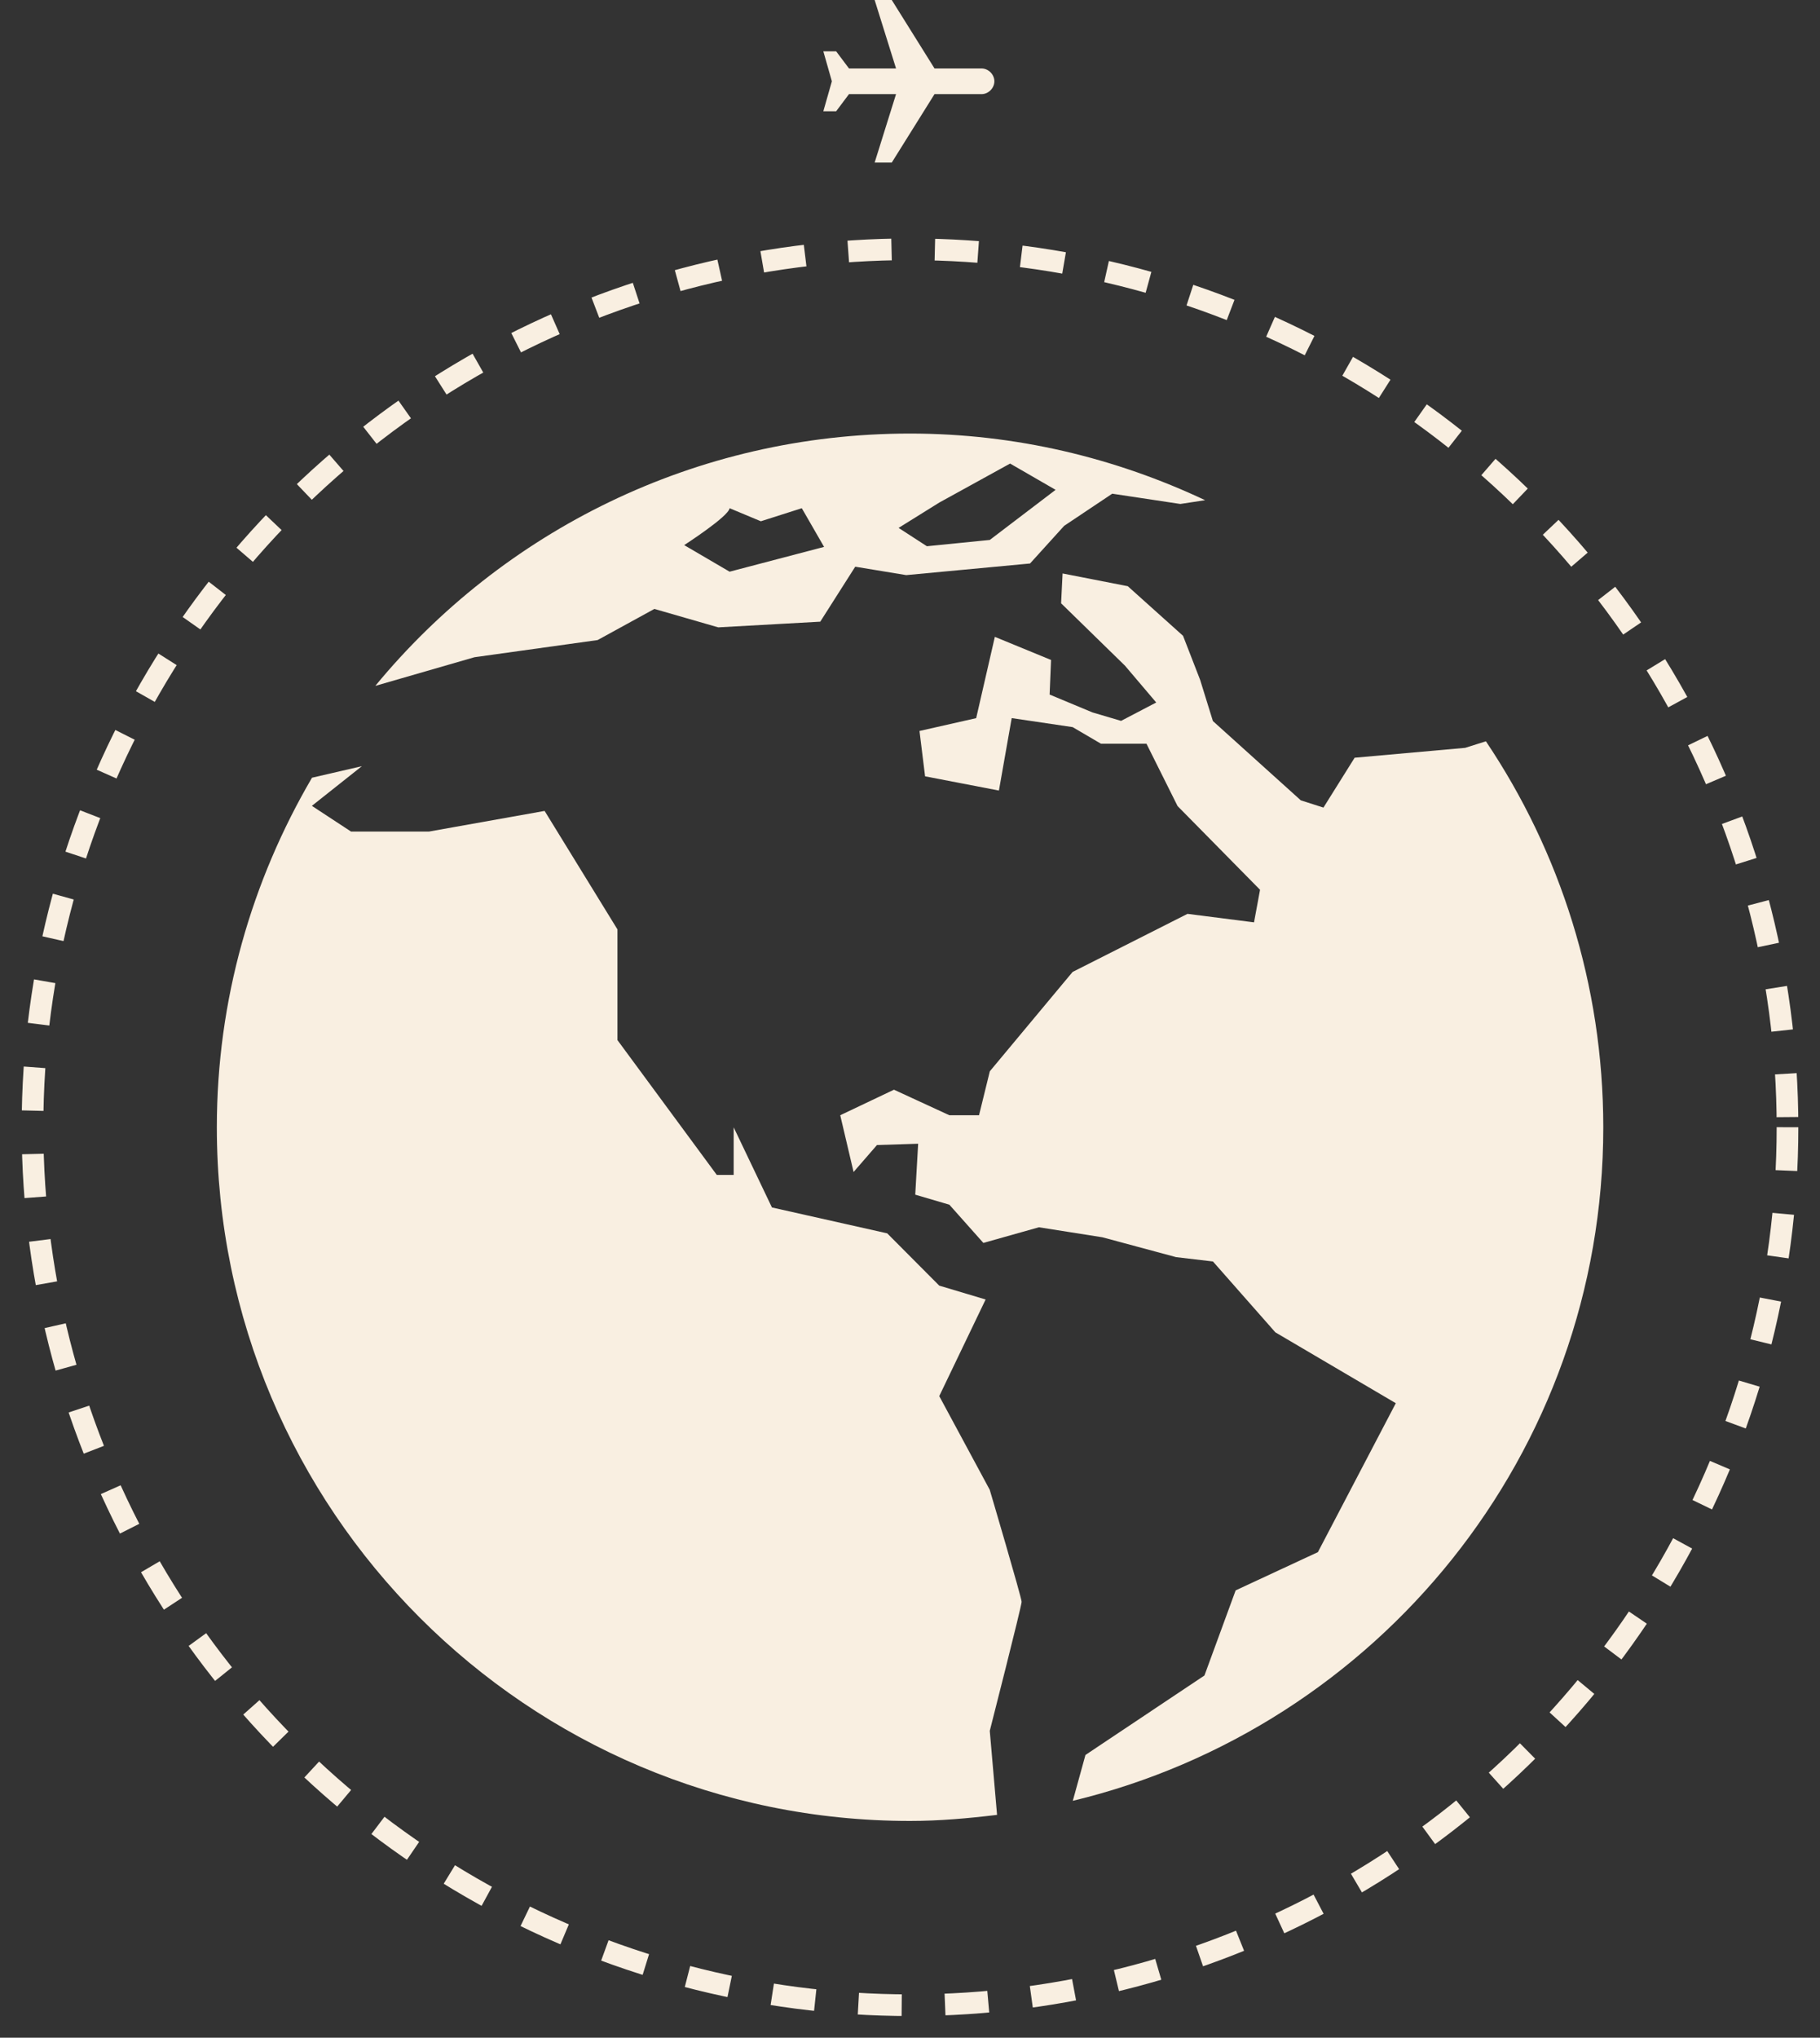 <?xml version="1.0" encoding="UTF-8"?> <svg xmlns="http://www.w3.org/2000/svg" width="42" height="47" viewBox="0 0 42 47" fill="none"><rect x="0" y="0" width="42" height="47" fill="#333333" stroke="none"/> <path d="M34.29 17.098L33.811 17.249L31.261 17.477L30.541 18.627L30.019 18.46L27.99 16.631L27.695 15.68L27.301 14.665L26.026 13.521L24.521 13.227L24.487 13.915L25.961 15.354L26.682 16.203L25.871 16.627L25.211 16.432L24.222 16.02L24.255 15.222L22.958 14.689L22.527 16.564L21.219 16.86L21.348 17.906L23.052 18.234L23.347 16.563L24.753 16.771L25.407 17.154H26.457L27.175 18.592L29.078 20.523L28.939 21.274L27.404 21.078L24.752 22.418L22.842 24.709L22.593 25.723H21.908L20.63 25.134L19.39 25.723L19.698 27.032L20.238 26.41L21.188 26.38L21.121 27.555L21.908 27.786L22.693 28.668L23.975 28.307L25.44 28.538L27.141 28.996L27.991 29.096L29.431 30.73L32.211 32.365L30.413 35.8L28.515 36.682L27.795 38.645L25.049 40.478L24.757 41.536C31.777 39.845 36.999 33.539 36.999 25.999C36.997 22.706 35.999 19.641 34.29 17.098Z" fill="#F9EFE1"></path> <path d="M22.84 34.362L21.675 32.201L22.745 29.973L21.675 29.653L20.474 28.447L17.814 27.85L16.931 26.002V27.099H16.541L14.249 23.99V21.437L12.568 18.704L9.899 19.18H8.101L7.197 18.587L8.351 17.672L7.2 17.938C5.813 20.307 5.004 23.056 5.004 26.001C5.004 34.835 12.166 42 21.001 42C21.681 42 22.348 41.94 23.009 41.86L22.841 39.922C22.841 39.922 23.576 37.044 23.576 36.946C23.575 36.847 22.84 34.362 22.84 34.362Z" fill="#F9EFE1"></path> <path d="M10.949 15.159L13.791 14.763L15.101 14.045L16.575 14.47L18.929 14.339L19.736 13.071L20.913 13.265L23.77 12.997L24.557 12.129L25.667 11.387L27.238 11.624L27.811 11.537C25.742 10.563 23.44 10 21 10C16.035 10 11.595 12.263 8.663 15.817H8.671L10.949 15.159ZM21.677 11.591L23.31 10.692L24.36 11.298L22.841 12.454L21.39 12.599L20.737 12.176L21.677 11.591ZM16.837 11.722L17.558 12.023L18.503 11.722L19.017 12.614L16.837 13.186L15.789 12.573C15.788 12.573 16.814 11.913 16.837 11.722Z" fill="#F9EFE1"></path> <path d="M22.947 1.875C22.947 1.717 22.809 1.579 22.651 1.579H21.566L20.579 0H20.184L20.678 1.579H19.592L19.296 1.184H19L19.197 1.875L19 2.566H19.296L19.592 2.171H20.678L20.184 3.75H20.579L21.566 2.171H22.651C22.809 2.171 22.947 2.033 22.947 1.875Z" fill="#F9EFE1"></path> <circle cx="21" cy="26" r="20.25" stroke="#F9EFE1" stroke-width="0.5" stroke-linejoin="round" stroke-dasharray="1 1"></circle> </svg> 